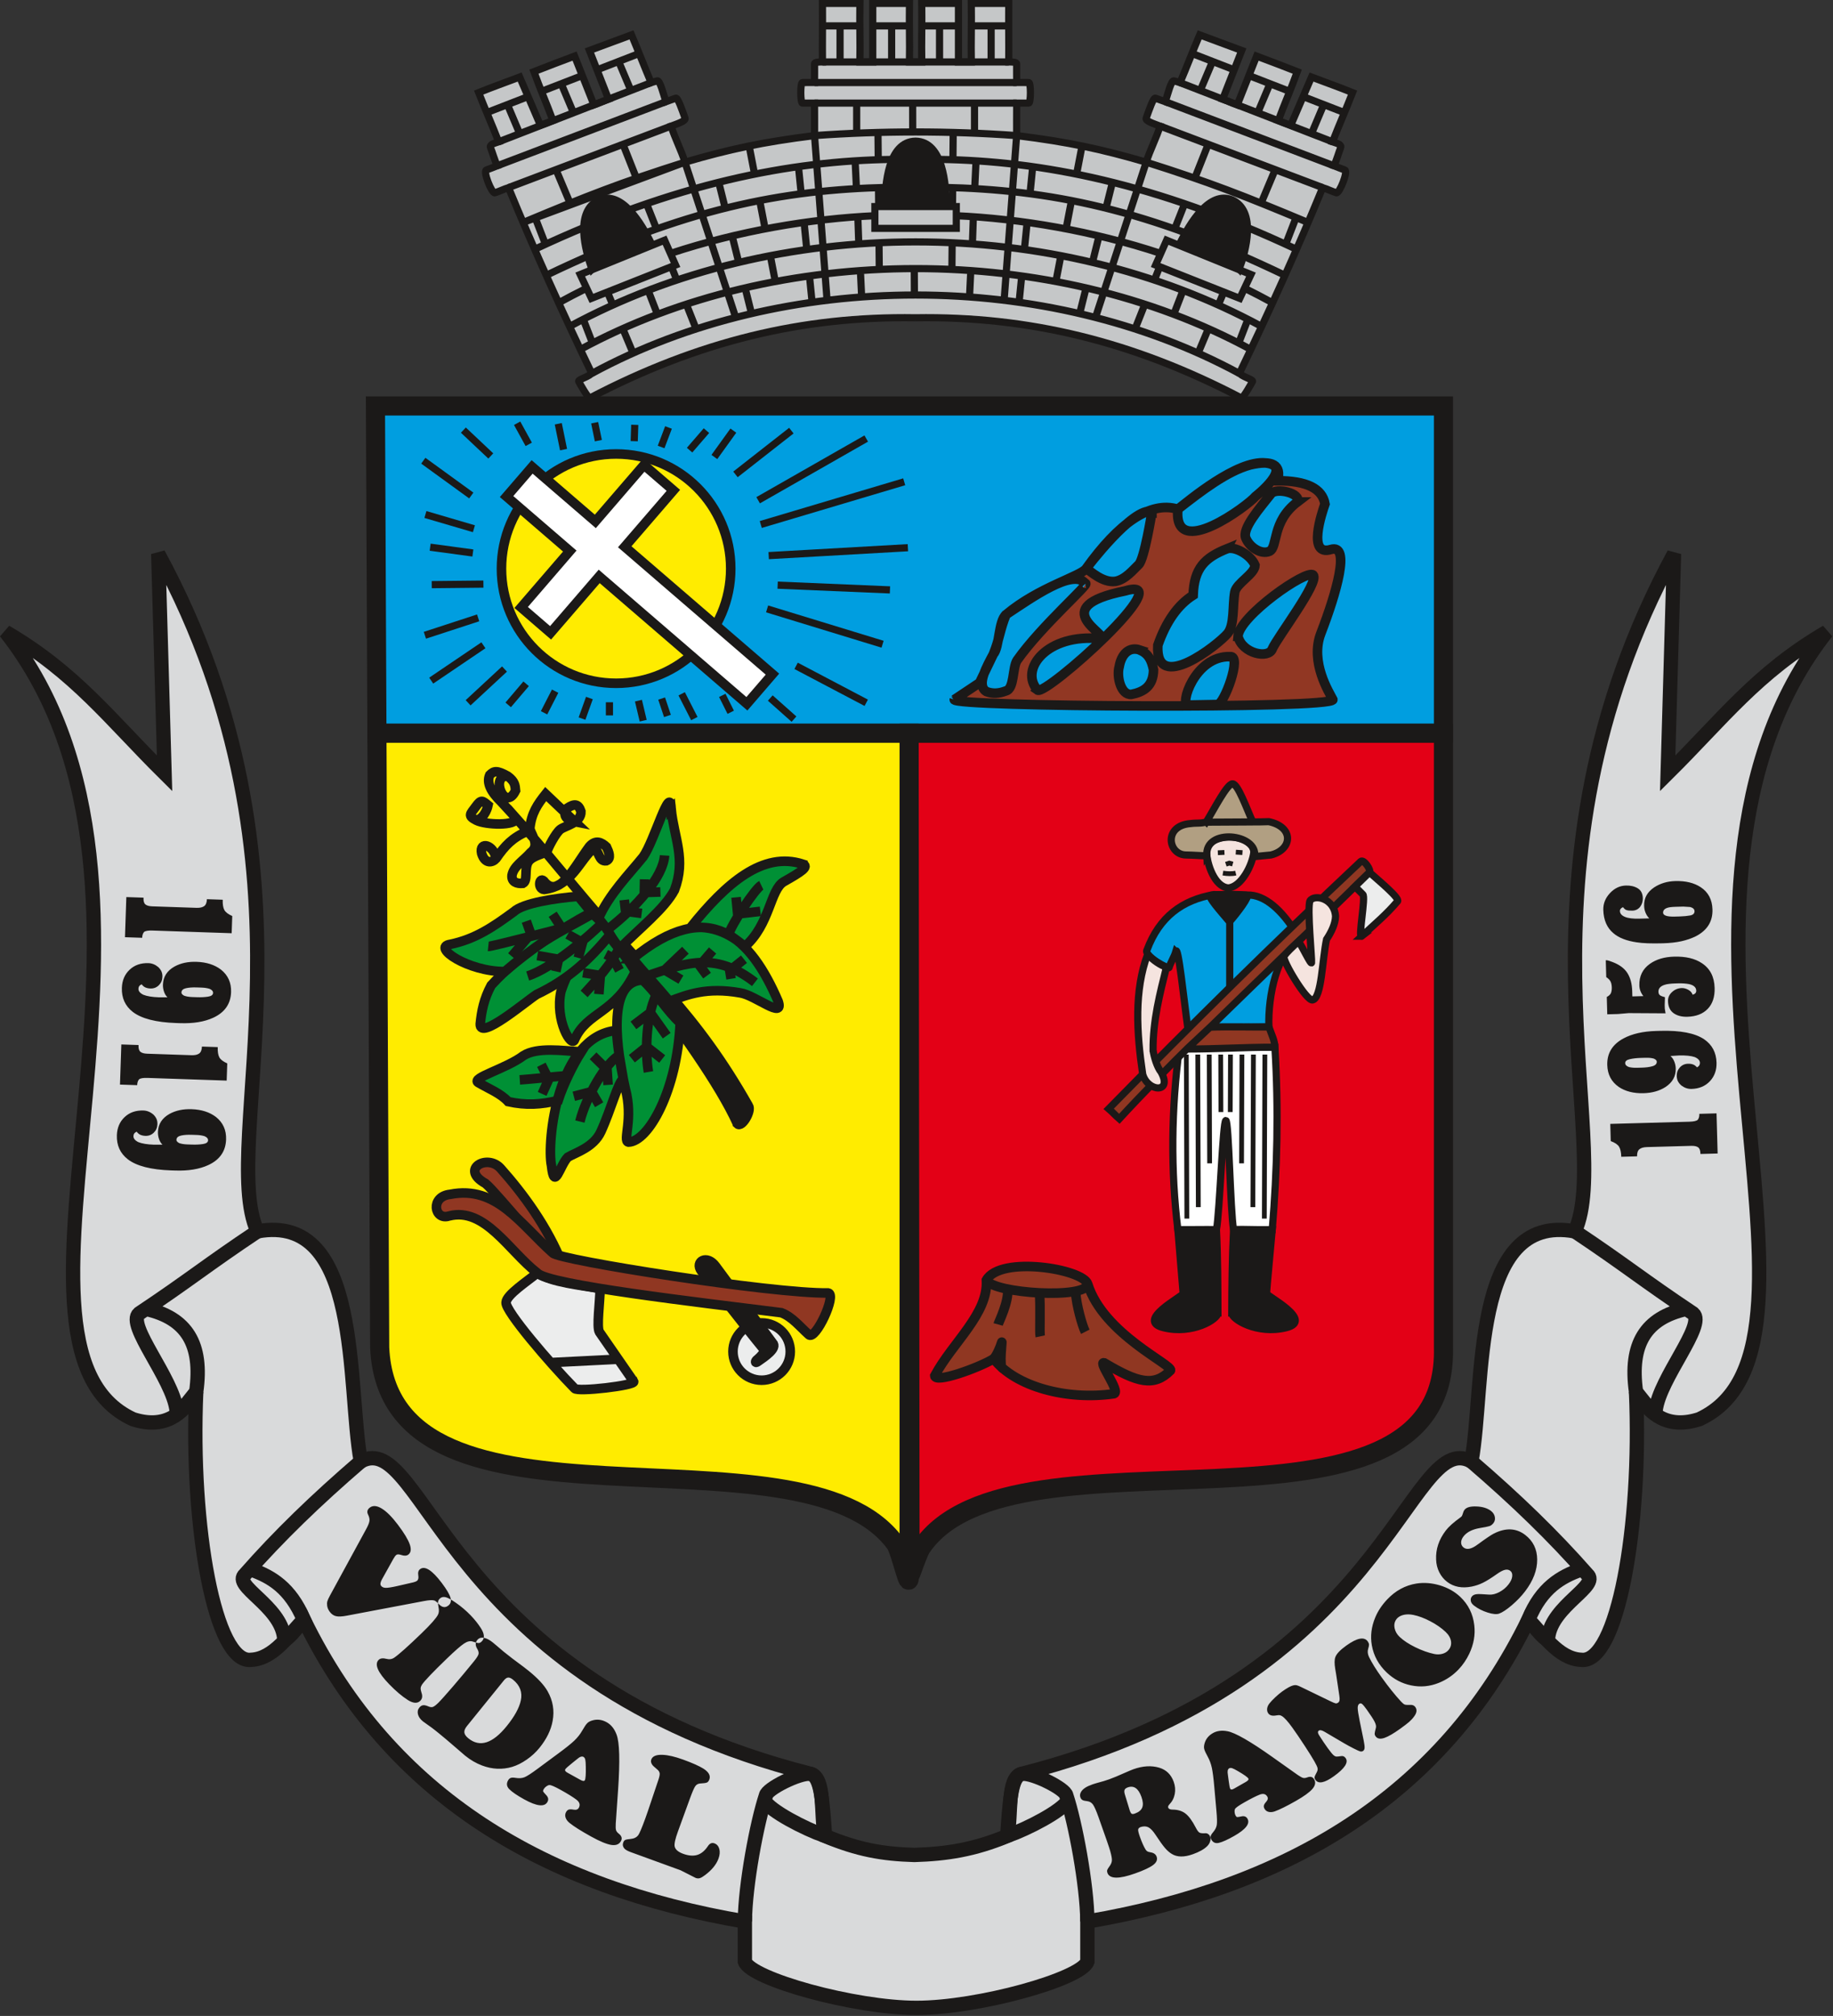 <?xml version="1.0" encoding="UTF-8" standalone="no"?>
<svg
   version="1.1"
   width="454.72"
   height="500"
   id="svg76"
   viewBox="0 0 454.72 500"
   xmlns="http://www.w3.org/2000/svg"
   xmlns:svg="http://www.w3.org/2000/svg">
  <rect x="0" y="0" width="454.72" height="500" fill="#333333" stroke="none"/>
  <defs
     id="defs80" />
  <g
     id="Layer1000"
     transform="matrix(0.836,0,0,0.836,-21.642,-102.519)">
    <path
       d="m 295.654,340.168 h 158.563 V 243.071 H 137.301 l 0.436,97.097 z"
       style="fill:#009ee0;fill-rule:evenodd;stroke:#1b1918;stroke-width:5.669;stroke-linecap:butt;stroke-linejoin:miter;stroke-dasharray:none"
       id="path2" />
    <path
       d="m 454.216,340.168 h -158.563 l 0.283,248.629 c -1.056,5.382 1.958,-4.934 3.375,-7.036 27.049,-40.111 156.48,5.109 154.905,-59.354 z"
       style="fill:#e30016;fill-rule:evenodd;stroke:#1b1918;stroke-width:5.669;stroke-linecap:butt;stroke-linejoin:miter;stroke-dasharray:none"
       id="path4" />
    <path
       d="M 295.654,588.797 V 340.168 H 137.737 l 0.817,182.239 c 2.76,62.038 125.067,19.945 152.989,58.133 1.766,2.415 4.563,16.731 4.111,8.256 z"
       style="fill:#ffec00;fill-rule:evenodd;stroke:#1b1918;stroke-width:5.669;stroke-linecap:butt;stroke-linejoin:miter;stroke-dasharray:none"
       id="path6" />
    <g
       id="Layer1001">
      <path
         d="m 208.708,257.311 c 18.783,0 34.016,15.232 34.016,34.016 0,18.783 -15.232,34.016 -34.016,34.016 -18.783,0 -34.016,-15.233 -34.016,-34.016 0,-18.783 15.232,-34.016 34.016,-34.016 z"
         style="fill:#ffec00;fill-rule:evenodd;stroke:#1b1918;stroke-width:2.835;stroke-linecap:butt;stroke-linejoin:miter;stroke-dasharray:none"
         id="path8" />
      <path
         d="m 251.232,327.119 3.871,-4.49 -43.83,-37.786 14.428,-16.735 -8.727,-7.525 -14.428,16.735 -18.757,-16.171 -3.871,4.49 -3.712,4.306 18.757,16.171 -14.427,16.735 8.728,7.524 14.428,-16.736 43.83,37.786 z"
         style="fill:#ffffff;fill-rule:evenodd;stroke:#1b1918;stroke-width:2.835;stroke-linecap:butt;stroke-linejoin:miter;stroke-dasharray:none"
         id="path10" />
      <path
         d="m 309.06,330.191 c -0.73,2.191 112.608,2.817 112.347,0 -1.047,-2.071 -6.863,-11.101 -3.574,-19.64 4.655,-12.087 8.899,-26.692 2.975,-24.9 -7.057,2.135 -2.675,-10.831 -1.748,-13.511 -0.809,-4.604 -5.503,-6.899 -14.082,-6.885 1.252,-4.694 -1.46,-6.259 -8.137,-4.694 -6.869,1.893 -14.147,7.459 -21.437,13.144 -8.294,-2.522 -17.651,4.249 -27.197,17.584 -1.521,2.291 -14.127,5.552 -23.784,13.683 -2.328,1.96 -1.901,9.75 -3.785,11.763 -0.873,1.797 -2.229,4.614 -4.068,8.45 -2.504,1.669 -5.007,3.338 -7.511,5.007 z m 38.881,-34.471 c 1.827,-0.288 -12.98,12.49 -20.236,22.798 -1.435,2.172 -0.757,8.502 -3.367,9.105 -1.983,0.758 -3.802,0.899 -5.724,0.192 -3.166,-1.883 0.224,-7.679 2.025,-11.08 1.879,-4.605 1.906,-7.158 3.785,-11.763 7.619,-5.024 19.907,-13.823 23.517,-9.251 z m 19.776,-21.312 c -0.078,0.628 -2.271,14.128 -3.915,15.698 -1.644,1.57 -3.993,4.508 -6.969,5.006 -3.732,0.47 -7.346,-3.013 -8.625,-3.823 0,0 13.971,-18.526 19.509,-16.88 z m -3.602,41.049 c -3.132,-1.066 -5.481,1.197 -6.108,4.945 -0.825,2.86 0.434,8.495 3.602,8.241 3.636,-0.73 6.495,-2.378 6.577,-7.299 -0.613,-2.982 -1.533,-4.75 -4.072,-5.886 z m 26.78,1.985 c 3.707,-0.537 -1.825,14.348 -3.755,14.204 -2.869,0.052 -5.737,0.104 -8.606,0.157 -2.822,0.302 1.899,-14.715 12.361,-14.361 z m -0.939,-32.003 c 2.347,-0.835 7.096,1.815 8.348,4.893 -0.099,2.619 -5.479,5.278 -6.001,7.938 -0.73,4.12 -0.021,9.829 -2.191,12.361 -2.733,3.214 -21.449,18.113 -20.654,3.442 2.451,-7.041 5.946,-11.996 10.484,-14.865 0.28,-8.078 3.475,-11.116 10.014,-13.77 z m 20.898,-13.875 c -7.654,5.818 -5.718,13.374 -8.247,14.614 -2.503,1.095 -5.923,-1.209 -7.019,-3.869 -1.252,-2.817 4.03,-8.805 7.472,-13.186 1.512,-1.93 9.097,-0.167 7.793,2.441 z m -35.45,2.14 c -1.41,15.543 20.943,-1.219 23.055,-3.819 0,0 11.491,-8.964 3.009,-9.905 -8.483,-0.941 -22.93,11.297 -26.063,13.724 z m 17.838,37.71 c 1.241,5.149 9.158,6.788 10.211,3.675 1.513,-3.442 14.035,-19.821 12.105,-21.855 -1.93,-1.825 -21.951,12.182 -22.317,18.18 z m -59.46,15.96 c 2.399,1.721 42.853,-34.449 26.006,-29.442 -24.177,4.878 -4.246,13.206 -7.324,14.194 -15.856,-1.669 -24.21,9.093 -18.681,15.248 z"
         style="fill:#913723;fill-rule:evenodd;stroke:#1b1918;stroke-width:2.835;stroke-linecap:butt;stroke-linejoin:miter;stroke-dasharray:none"
         id="path12" />
      <path
         d="m 182.787,254.458 -3.442,-6.259 m 13.77,7.824 -1.565,-7.667 m 11.892,5.007 -1.095,-5.32 m 11.735,5.477 0.157,-4.851 m 7.824,6.572 2.191,-5.79 m 6.259,6.728 5.007,-5.79 m 2.347,7.824 5.633,-7.824 m 0.626,12.987 16.586,-12.987 m -9.858,20.654 32.077,-18.307 m -31.294,25.505 42.56,-12.674 m -40.213,21.906 41.309,-2.347 m -38.649,11.11 33.329,1.408 m -36.458,5.633 34.267,10.484 m -25.661,6.415 20.811,10.953 m -28.478,-1.408 7.041,6.259 m -21.28,-7.041 2.504,5.007 m -14.552,-5.476 3.755,7.354 m -9.701,-5.946 1.721,5.164 m -8.606,-4.538 1.408,5.946 m -10.014,-5.477 v 3.912 m -5.946,-5.164 -2.191,6.103 m -7.98,-8.137 -3.286,6.415 m -5.32,-8.606 -5.32,6.259 m -1.095,-10.64 -10.797,10.014 m 4.538,-17.055 -15.491,10.484 m 13.926,-18.62 -15.804,5.164 m 17.368,-15.178 -15.334,0.157 m 12.205,-9.388 -12.674,-1.721 m 12.987,-5.476 -14.396,-4.225 m 19.403,-17.368 -8.137,-7.667 m 2.347,19.403 -14.239,-10.327"
         style="fill:none;stroke:#1b1918;stroke-width:2.126;stroke-linecap:butt;stroke-linejoin:miter;stroke-dasharray:none"
         id="path14" />
    </g>
    <g
       id="Layer1002">
      <path
         d="M 192.801,497.773 C 188.42,486.663 181.096,476.742 174.494,469.333 c -3.912,-4.538 -12.309,0.125 -4.538,4.402 3.392,2.768 20.237,23.986 22.845,24.038 z"
         style="fill:#903722;fill-rule:evenodd;stroke:#1b1918;stroke-width:2.835;stroke-linecap:butt;stroke-linejoin:miter;stroke-dasharray:none"
         id="path17" />
      <path
         d="m 208.958,525.894 -19.649,0.984 z m 4.966,6.616 c 0.579,1.149 -16.773,3.162 -17.525,2.034 -7.329,-7.481 -20.608,-22.968 -20.341,-25.505 0.115,-2.286 6.231,-6.234 9.27,-8.742 4.181,2.786 13.092,3.649 18.644,4.603 -0.073,4.301 -1.086,11.348 -0.219,12.902 3.39,4.903 6.78,9.806 10.171,14.708 z m 37.966,-17.407 c 4.696,0 8.504,3.808 8.504,8.504 0,4.696 -3.808,8.504 -8.504,8.504 -4.696,0 -8.504,-3.808 -8.504,-8.504 0,-4.696 3.808,-8.504 8.504,-8.504 z"
         style="fill:#eceded;fill-rule:evenodd;stroke:#1b1918;stroke-width:2.835;stroke-linecap:butt;stroke-linejoin:miter;stroke-dasharray:none"
         id="path19" />
      <path
         d="m 233.979,499.668 c -2.01,-2.8 1.696,-4.971 4.306,-1.334 5.82,7.954 11.015,14.73 16.835,22.683 1.644,1.544 -2.476,4.247 -4.355,5.555 -0.861,0.654 -0.902,-0.118 -0.041,-0.719 0.94,-0.811 1.969,-1.905 1.969,-2.716 -6.551,-7.953 -12.163,-15.515 -18.714,-23.468 z"
         style="fill:#1b1918;fill-rule:evenodd;stroke:#1b1918;stroke-width:2.835;stroke-linecap:butt;stroke-linejoin:miter;stroke-dasharray:none"
         id="path21" />
      <path
         d="m 159.16,483.377 c -4.445,1.462 -5.705,-5.787 0.313,-6.415 13.795,-2.728 20.869,8.907 30.454,17.405 1.721,2.086 65.15,12.116 81.737,11.855 2.608,0.521 -3.86,14.343 -5.79,12.361 -2.712,-2.451 -4.955,-5.304 -8.137,-6.504 -24.514,-3.077 -69.174,-8.236 -72.408,-11.783 -8.384,-6.499 -15.614,-19.622 -26.169,-16.919 z"
         style="fill:#903722;fill-rule:evenodd;stroke:#1b1918;stroke-width:2.835;stroke-linecap:butt;stroke-linejoin:miter;stroke-dasharray:none"
         id="path23" />
      <path
         d="m 244.721,456.054 c 1.304,1.252 4.29,-3.941 3.247,-5.35 -7.406,-13.091 -14.894,-23.317 -24.185,-33.828 -7.719,-8.554 -15.439,-17.108 -23.158,-25.662 -4.955,-2.764 33.403,41.159 44.096,64.839 z"
         style="fill:#1b1918;fill-rule:evenodd;stroke:#1b1918;stroke-width:2.835;stroke-linecap:butt;stroke-linejoin:miter;stroke-dasharray:none"
         id="path25" />
      <path
         d="m 214.353,410.956 c -5.891,12.417 -14.27,11.84 -17.93,20.023 -0.809,2.895 -5.956,-5.645 -4.071,-14.229 2.425,-7.168 5.535,-11.746 13.242,-17.683 2.137,2.797 7.39,8.873 8.758,11.889 z m -15.994,23.767 c -5.613,-0.409 -13.048,-1.484 -17.137,1.088 -5.167,3.909 -15.618,6.581 -13.427,7.989 3.257,1.905 6.647,3.202 8.889,5.653 5.258,1.169 9.774,0.897 14.838,-0.35 1.479,-4.581 4.397,-10.551 6.837,-14.38 z m 10.532,-6.4 c -17.641,1.627 -20.825,33.292 -19.355,40.126 0.837,7.803 2.431,0.006 4.83,-2.498 2.262,-1.365 7.66,-2.878 9.829,-7.586 3.041,-6.6 5.158,-14.979 6.655,-15.62 -0.729,-4.296 -1.9,-10.125 -1.958,-14.423 z m 7.678,-14.915 c -9.208,0.259 -8.878,15.151 -5.148,32.104 2.495,9.137 -0.861,15.608 0.939,15.96 5.96,-0.125 14.473,-15.389 15.364,-35.392 -3.599,-3.077 -7.556,-9.595 -11.155,-12.672 z m 47.584,-34.397 c -11.873,-3.865 -22.772,5.576 -33.392,18.839 6.262,-0.66 11.534,1.513 16.127,5.623 7.536,-6.584 7.49,-16.953 11.63,-19.285 5.272,-2.97 7.42,-4.423 5.635,-5.177 z m -50.543,28.035 c 22.967,-18.892 35.178,-5.991 43.189,12.648 1.878,5.581 -6.728,-1.825 -11.266,-2.504 -10.053,-1.773 -15.608,0.522 -20.967,2.504 -3.442,-4.173 -7.513,-8.476 -10.955,-12.648 z m 11.425,-44.464 c 0.887,8.762 4.492,14.894 0.998,24.126 -2.931,5.538 -10.521,11.487 -16.113,17.182 -1.843,-1.464 -4.621,-7.25 -6.464,-8.713 3.209,-7.309 9.073,-13.136 13.285,-18.356 3.303,-4.594 8.083,-21.966 8.293,-14.239 z"
         style="fill:#009035;fill-rule:evenodd;stroke:#1b1918;stroke-width:2.835;stroke-linecap:butt;stroke-linejoin:miter;stroke-dasharray:none"
         id="path27" />
      <path
         d="m 201.666,393.757 c -8.488,4.9 -19.451,9.617 -30.027,21.201 -2.168,4.069 -2.866,7.64 -3.247,11.464 -0.248,5.02 13.444,-6.637 16.742,-8.762 9.603,-4.577 15.538,-10.237 21.804,-17.735 -1.27,-2.426 -3.482,-4.749 -5.272,-6.167 z"
         style="fill:#009035;fill-rule:evenodd;stroke:#1b1918;stroke-width:2.835;stroke-linecap:butt;stroke-linejoin:miter;stroke-dasharray:none"
         id="path29" />
      <path
         d="m 197.495,388.555 c -6.903,0.551 -16.416,2.006 -19.158,4.576 -6.173,4.531 -11.415,8.113 -18.865,9.663 -5.555,0.789 5.282,8.127 16.203,8.073 7.491,-6.413 15.912,-12.337 25.69,-17.544 -1.29,-1.589 -2.58,-3.179 -3.87,-4.768 z"
         style="fill:#009035;fill-rule:evenodd;stroke:#1b1918;stroke-width:2.835;stroke-linecap:butt;stroke-linejoin:miter;stroke-dasharray:none"
         id="path31" />
      <path
         d="m 202.607,393.098 c -9.249,-10.809 -18.246,-22.171 -27.957,-32.551 -3.2,-3.072 -4.418,-5.746 -3.442,-7.98 1.252,-1.253 2.073,-1.473 5.321,0.32 2.156,1.571 2.216,2.778 2.345,4.305 -3.183,6.604 -7.666,-4.625 -2.345,-4.305 m -3.451,24.461 c -0.535,-4.017 -5.067,-5.367 -4.271,-1.534 1.018,3.292 3.253,2.725 4.271,1.534 2.643,-3.838 4.838,-6.187 9.36,-8.141 -1.129,-1.281 -2.615,-2.977 -3.385,-3.842 0.118,2.355 -9.068,2.019 -11.785,0.639 -2.718,-1.38 -1.826,-1.822 -0.201,-4.065 1.625,-2.243 1.936,-1.806 3.646,-0.409 0,0 -0.744,3.736 -3.445,4.474 m 20.546,-7.8 c -2.4,3.023 -4.27,5.653 -4.713,10.323 0.791,2.359 2.992,4.931 0.236,7.042 -2.279,2.552 -5.02,4.038 -5.514,6.724 -0.21,1.985 1.397,2.575 3.247,2.404 1.54,-0.83 0.313,-4.41 1.591,-6.394 1.279,-1.985 5.48,-2.471 5.636,-3.254 0.156,-0.782 2.471,-5.297 3.879,-6.366 1.408,-1.069 6.261,-1.939 6.102,-5.333 -0.779,-2.308 -1.958,-2.343 -4.01,-0.999 -1.513,1.878 -0.606,3.52 2.187,4.064 z m -0.586,25.764 c -1.331,-1.198 -1.834,2.361 0.098,2.553 8.374,-1.071 10.45,-8.689 14.787,-12.289 1.669,0.991 1.385,4.046 3.68,3.781 1.591,-0.67 0.75,-2.655 0.07,-4.11 -1.485,-1.391 -3.204,-2.257 -5.081,-0.115 -4.329,5.824 -9.225,15.966 -13.554,10.18 z m 7.31,57.754 c -3.025,0.209 -11.385,1.078 -14.411,1.286 m 29.778,-7.45 c -4.277,2.19 -10.166,12.614 -11.94,19.812 m 22.606,-37.47 c -3.025,6.311 -3.273,16.861 -2.264,22.762 m -8.67,-36.772 c -1.93,4.173 -7.551,10.537 -10.42,13.614 m 5.458,-21.105 c -3.641,3.62 -14.796,13.42 -22.201,15.785 m 11.161,-14.429 c -1.123,0.34 -22.05,5.75 -22.858,5.667 m 71.279,-3.38 c 0.679,-2.941 8.02,-13.949 9.735,-14.771 m -33.955,26.913 c 12.612,-4.38 20.767,-6.882 32.077,1.878 m -43.678,-15.712 c 8.561,-6.617 16.439,-15.521 16.863,-21.93 m 6.184,28.123 -6.144,5.86 4.813,2.852 m -31.79,34.613 5.245,-1.375 2.271,3.887 m -1.801,-14.52 4.15,4.081 0.313,4.552 m -19.81,-5.965 2.192,4.317 -1.957,4.317 m 3.132,-53.293 2.427,3.689 m 2.036,2.276 4.385,2.433 -1.267,4.54 m 19.687,-23.312 -0.078,3.924 4.776,-0.157 m -10.727,2.355 0.392,3.375 4.776,0.628 m 6.089,43.181 -4.617,-3.611 -4.387,3.533 m 10.335,-6.828 -4.869,-6.849 -4.997,3.788 m -8.222,-21.113 2.114,1.099 1.958,3.689 m -10.805,0.706 5.127,0.816 -0.429,5.542 m -18.244,-11.459 6.271,1.108 -0.79,3.601 m -8.77,-14.912 1.331,3.767 -5.638,6.671 m 66.555,-17.503 0.47,4.945 6.734,-0.785 m -4.855,14.206 -4.228,3.375 0.392,2.433 m -5.481,-8.398 -3.837,4.474 2.192,2.983"
         style="fill:none;stroke:#1b1918;stroke-width:2.835;stroke-linecap:butt;stroke-linejoin:miter;stroke-dasharray:none"
         id="path33" />
    </g>
    <g
       id="Layer1003">
      <path
         d="m 318.587,502.407 c 0.651,9.962 -10.101,18.576 -15.316,28.382 0.104,2.295 12.821,-2.26 17.478,-5.037 6.418,8.315 21.897,12.405 35.723,10.357 1.985,-0.669 -4.929,-9.591 -2.947,-9.174 9.962,5.92 14.734,7.217 19.689,2.289 0.918,-1.635 -19.907,-10.723 -24.566,-25.662 -1.355,-4.465 -25.939,-8.476 -30.061,-1.156 z"
         style="fill:#903722;fill-rule:evenodd;stroke:#1b1918;stroke-width:2.835;stroke-linecap:butt;stroke-linejoin:miter;stroke-dasharray:none"
         id="path36" />
      <path
         d="m 318.587,502.407 c 2.06,3.984 29.826,5.726 30.061,1.156 m -0.715,14.173 c -0.877,-1.715 -2.663,-7.957 -2.859,-11.724 m -10.506,13.085 c -0.271,-1.257 0.141,-8.478 -0.237,-12.902 m -12.262,9.368 c 0.235,-0.863 3.21,-6.72 2.819,-10.487 m -4.14,20.676 c 0.961,-1.065 1.966,-3.475 2.409,-4.944 0.202,-0.668 -0.872,7.25 0.264,7.743"
         style="fill:none;stroke:#1b1918;stroke-width:2.835;stroke-linecap:butt;stroke-linejoin:miter;stroke-dasharray:none"
         id="path38" />
      <path
         d="m 375.874,433.306 c 9.441,-0.104 18.881,0.104 28.322,0 1.148,18.476 0.684,36.496 -0.782,54.139 -4.016,0.156 -7.465,-0.157 -11.482,0 -0.965,-5.616 -1.401,-32.425 -2.288,-32.39 -0.912,0.017 -1.796,26.957 -2.787,32.39 -3.912,-0.052 -7.54,0.052 -11.452,0 -2.139,-17.525 -1.982,-35.78 0.469,-54.139 z"
         style="fill:#ffffff;fill-rule:evenodd;stroke:#1b1918;stroke-width:2.126;stroke-linecap:butt;stroke-linejoin:miter;stroke-dasharray:none"
         id="path40" />
      <path
         d="m 401.223,435.497 -0.157,48.663 m -10.048,-48.663 -0.063,17.057 m 3.465,-17.057 -0.112,32.275 m 3.514,-32.275 -0.157,45.261 m -19.75,-45.261 0.156,48.663 m 10.048,-48.663 0.063,17.057 m -3.465,-17.057 0.112,32.275 m -3.514,-32.275 0.157,45.261"
         style="fill:none;stroke:#1b1918;stroke-width:1.417;stroke-linecap:butt;stroke-linejoin:miter;stroke-dasharray:none"
         id="path42" />
      <path
         d="m 387.296,512.168 c 0.031,1.853 -7.504,6.501 -16.117,4.381 -8.613,-2.119 5.854,-9.391 5.79,-10.171 -0.522,-6.311 -1.043,-12.622 -1.565,-18.933 1.991,0.015 7.635,0 11.452,0 0.417,8.482 0.412,17.187 0.44,24.723 z m 4.104,0 c -0.031,1.853 7.504,6.501 16.117,4.381 8.613,-2.119 -5.79,-9.388 -5.79,-10.171 0,-0.782 1.571,-17.602 1.685,-18.933 -3.817,0 -7.664,0 -11.482,0 -0.417,8.482 -0.503,17.187 -0.531,24.723 z"
         style="fill:#1b1918;fill-rule:evenodd;stroke:#1b1918;stroke-width:2.126;stroke-linecap:butt;stroke-linejoin:miter;stroke-dasharray:none"
         id="path44" />
      <path
         d="m 374.779,404.985 c -0.469,1.565 -1.506,3.129 -1.975,4.694 -0.076,0.606 -7.658,-3.533 -6.563,-5.202 3.663,-9.819 10.445,-14.843 19.872,-16.45 4.851,0.058 6.491,0.104 10.876,0.157 5.148,0.443 10.267,5.536 14.466,12.919 -6.55,4.101 -9.342,16.658 -9.039,26.2 -7.926,0.106 -16.136,0.212 -24.062,0.318 -1.057,-7.524 -2.876,-25.293 -3.574,-22.635 z"
         style="fill:#009ee0;fill-rule:evenodd;stroke:#1b1918;stroke-width:2.126;stroke-linecap:butt;stroke-linejoin:miter;stroke-dasharray:none"
         id="path46" />
      <path
         d="m 429.717,378.166 c 0.887,-0.684 3.199,2.733 2.52,3.305 -15.804,15.439 -31.454,30.451 -47.258,45.89 5.529,-0.209 11.907,0.002 17.436,-0.059 0.782,2.191 1.781,4.128 1.78,6.005 -9.441,0 -16.69,0.543 -26.13,0.543 -3.273,3.161 -13.879,14.01 -20.029,20.708 -1.147,-0.991 -2.011,-1.982 -3.159,-2.973 25.18,-25.671 48.62,-48.783 74.84,-73.418 z m -51.652,55.683 6.914,-6.489"
         style="fill:#903722;fill-rule:evenodd;stroke:#1b1918;stroke-width:2.126;stroke-linecap:butt;stroke-linejoin:miter;stroke-dasharray:none"
         id="path48" />
      <path
         d="m 429.965,400.381 c 3.849,-3.586 7.271,-6.389 10.638,-10.367 0.689,-0.924 -5.345,-5.923 -8.336,-8.573 -1.439,1.403 -2.877,2.806 -4.315,4.209 0.776,0.777 1.551,1.553 2.327,2.33 0.992,0.602 -1.54,13.369 -0.313,12.401 z"
         style="fill:#eceded;fill-rule:evenodd;stroke:#1b1918;stroke-width:2.126;stroke-linecap:butt;stroke-linejoin:miter;stroke-dasharray:none"
         id="path50" />
      <path
         d="m 385.178,388.199 c -1.202,0.26 3.001,4.893 5.557,7.918 2.292,-2.628 6.232,-7.778 5.12,-7.934 -4.848,-0.398 -8.023,-0.135 -10.677,0.015 z m 5.619,27.436 v -20.112"
         style="fill:#1b1918;fill-rule:evenodd;stroke:#1b1918;stroke-width:2.126;stroke-linecap:butt;stroke-linejoin:miter;stroke-dasharray:none"
         id="path52" />
      <path
         d="m 415.401,419.296 c -1.801,0.471 -9.093,-11.86 -8.498,-12.932 0.595,-1.072 2.734,-3.002 4.287,-4.449 1.102,1.397 3.741,7.178 3.898,6.315 0.157,-0.864 -1.383,-16.43 -0.47,-18.366 1.318,-2.016 7.217,-0.755 7.577,4.613 -0.052,2.198 -1.212,4.649 -2.673,6.846 -1.279,5.991 -1.432,17.398 -4.12,17.973 z m -47.351,14.948 c -0.082,-8.864 2.05,-16.904 3.966,-24.673 -1.635,-0.494 -4.07,-2.078 -5.582,-3.862 -4.011,10.798 -3.302,23.151 -1.461,35.625 1.5,5.317 8.961,5.736 5.462,-0.624 -1.188,-1.469 -2.094,-4.427 -2.385,-6.466 z m 15.851,-58.677 c 0.209,3.338 2.324,10.118 6.445,10.484 3.912,-0.261 7.208,-6.859 7.599,-10.64 -0.365,-6.05 -14.461,-5.842 -14.044,0.157 z"
         style="fill:#f5e4df;fill-rule:evenodd;stroke:#1b1918;stroke-width:2.126;stroke-linecap:butt;stroke-linejoin:miter;stroke-dasharray:none"
         id="path54" />
      <path
         d="m 383.592,366.553 14.032,-0.079 z m 0.251,-0.079 c 2.373,-3.864 6.107,-11.224 7.752,-11.302 1.618,-0.131 4.329,7.656 6.029,11.302 1.592,0.026 3.043,-0.042 4.776,-0.079 7.559,1.602 7.021,8.313 0.626,9.889 -1.618,0.157 -3.237,0.314 -4.855,0.471 1.11,-6.831 -14.878,-8.588 -14.17,-0.225 -2.062,-0.03 -4.125,-0.217 -6.188,-0.246 -5.318,-0.033 -6.81,-8.74 1.409,-9.323 1.694,-0.246 3.08,0.035 4.62,-0.488 z"
         style="fill:#b19f82;fill-rule:evenodd;stroke:#1b1918;stroke-width:2.126;stroke-linecap:butt;stroke-linejoin:miter;stroke-dasharray:none"
         id="path56" />
      <path
         d="m 392.606,375.441 1.967,0.138 m -4.925,3.454 1.013,-0.341 1.025,0.287 m -2.909,2.675 c 1.253,0.211 2.722,0.273 3.807,0 m -5.313,-6.035 1.957,-0.098"
         style="fill:none;stroke:#1b1918;stroke-width:1.417;stroke-linecap:butt;stroke-linejoin:miter;stroke-dasharray:none"
         id="path58" />
    </g>
  </g>
  <g
     id="Layer1004"
     transform="matrix(0.836,0,0,0.836,-21.642,-102.519)">
    <path
       d="m 297.524,216.905 c -33.518,-0.541 -64.528,7.008 -96.586,23.784 -0.44,0.346 -3.247,-4.724 -3.247,-4.724 -0.654,-0.703 1.954,-1.067 3.814,-2.533 -8.867,-18.411 -17.186,-36.805 -24.723,-55.137 -1.356,0.417 -2.712,1.118 -4.068,1.535 -0.913,0.241 -3.548,-6.38 -2.503,-6.767 1.192,-0.432 2.017,-0.766 3.247,-1.252 -0.835,-1.684 -1.523,-4.246 -1.996,-5.32 -0.382,-0.924 0.774,-1.247 2.406,-1.789 -2.086,-5.32 -3.862,-9.281 -5.948,-14.601 4.016,-1.617 8.21,-3.111 12.179,-4.615 2.243,5.216 3.919,9.113 6.161,14.328 1.252,-0.417 2.522,-0.956 3.712,-1.407 -1.934,-5.152 -3.741,-9.267 -5.656,-14.52 4.115,-1.634 7.921,-3.041 12.077,-4.615 2.191,5.529 3.55,8.959 5.741,14.488 1.46,-0.522 2.871,-1.182 4.331,-1.704 -2.086,-5.32 -3.582,-9.133 -5.668,-14.453 4.2,-1.592 8.3,-3.038 12.49,-4.626 1.93,4.538 3.888,9.637 5.818,14.175 0.678,-0.209 1.394,-0.439 1.792,-0.533 0.808,-0.295 1.848,3.897 2.579,6.191 1.095,-0.392 1.966,-0.704 2.953,-1.057 0.616,-0.221 1.878,3.574 2.712,5.869 0.471,0.888 -2.344,1.742 -4.107,2.415 0.991,3.286 3.116,7.422 4.107,10.708 13.192,-3.833 22.874,-5.959 38.454,-7.892 -0.022,-3.418 0.04,-6.256 0,-9.633 -1.356,0 -2.243,0 -3.599,0 -0.626,-0.006 -0.666,-6.096 0,-6.102 0.971,9e-4 2.512,0.007 3.599,0 0.037,-1.931 -0.02,-3.566 0,-5.535 -0.027,-0.589 1.513,-0.567 2.347,-0.567 -0.052,-5.894 0.052,-11.475 0,-17.369 3.808,0 7.302,0 11.11,0 -0.104,5.581 0.104,11.788 0,17.369 1.424,0.007 2.352,-0.013 3.814,0 0,-5.894 0,-11.475 0,-17.369 3.547,0 7.347,0 10.894,0 -0.104,5.79 0.104,11.579 0,17.369 0.626,0 1.252,0 1.878,0 0.626,0 1.138,0 1.764,0 -0.104,-5.79 0.104,-11.579 0,-17.369 3.547,0 7.347,0 10.894,0 0,5.894 0,11.475 0,17.369 1.462,-0.013 2.39,0.007 3.814,0 -0.104,-5.581 0.104,-11.788 0,-17.369 3.808,0 7.302,0 11.11,0 -0.052,5.894 0.052,11.475 0,17.369 0.835,0 2.374,-0.022 2.347,0.567 0.019,1.97 -0.037,3.605 0,5.535 1.087,0.007 2.628,9e-4 3.599,0 0.666,0.006 0.626,6.096 0,6.102 -1.356,0 -2.243,0 -3.599,0 -0.04,3.377 0.022,6.216 0,9.633 15.579,1.933 25.262,4.059 38.454,7.892 0.991,-3.286 3.116,-7.422 4.107,-10.708 -1.763,-0.673 -4.579,-1.526 -4.107,-2.415 0.835,-2.295 2.096,-6.09 2.712,-5.869 0.987,0.353 1.858,0.665 2.953,1.057 0.73,-2.295 1.77,-6.487 2.579,-6.191 0.397,0.094 1.114,0.324 1.792,0.533 1.93,-4.538 3.888,-9.637 5.818,-14.175 4.19,1.588 8.29,3.034 12.49,4.626 -2.086,5.32 -3.582,9.133 -5.668,14.453 1.46,0.521 2.871,1.182 4.331,1.704 2.191,-5.529 3.55,-8.959 5.741,-14.488 4.156,1.575 7.961,2.982 12.077,4.615 -1.915,5.253 -3.722,9.368 -5.656,14.52 1.19,0.451 2.461,0.99 3.712,1.407 2.243,-5.216 3.919,-9.113 6.161,-14.328 3.97,1.504 8.163,2.998 12.179,4.615 -2.086,5.32 -3.862,9.281 -5.948,14.601 1.633,0.542 2.788,0.865 2.406,1.789 -0.472,1.074 -1.161,3.636 -1.996,5.32 1.23,0.486 2.055,0.82 3.247,1.252 1.045,0.386 -1.591,7.008 -2.504,6.767 -1.356,-0.417 -2.712,-1.118 -4.068,-1.535 -7.536,18.332 -15.855,36.726 -24.723,55.137 1.86,1.466 4.468,1.83 3.814,2.533 0,0 -2.808,5.069 -3.247,4.724 -32.058,-16.776 -63.182,-24.325 -96.7,-23.784 z"
       style="fill:#c5c7c8;fill-rule:evenodd;stroke:#1b1918;stroke-width:2.126;stroke-linecap:butt;stroke-linejoin:miter;stroke-dasharray:none"
       id="path62" />
    <path
       d="m 393.598,202.509 c -6.102,-2.451 -11.638,-4.903 -17.74,-7.354 3.163,-6.496 8.932,-15.965 15.609,-13.252 7.406,3.338 4.114,15.235 2.132,20.607 z m -86.894,-18.912 c -0.069,-6.096 -0.927,-18.959 -9.139,-19.09 -8.212,0.131 -9.038,12.994 -9.107,19.09 5.704,0 12.542,0 18.245,0 z m -105.14,18.912 c 6.102,-2.451 11.638,-4.903 17.74,-7.354 -3.163,-6.496 -8.933,-15.965 -15.609,-13.252 -7.406,3.338 -4.114,15.235 -2.132,20.607 z"
       style="fill:#1b1918;fill-rule:evenodd;stroke:#1b1918;stroke-width:2.126;stroke-linecap:butt;stroke-linejoin:miter;stroke-dasharray:none"
       id="path64" />
    <path
       d="m 296.704,153.22 0.017,8.559 m 0.508,48.376 -0.043,-7.834 m -17.53,-31.611 0.403,8.398 m 0.39,8.129 0.274,7.84 m 0.527,8.883 0.375,7.814 m 4.795,-49.906 0.079,8.407 m 0.077,8.137 0.051,5.476 m 0.106,11.265 0.074,7.823 m -77.53,-62.552 3.64,8.617 m -20.614,-1.855 3.64,8.617 m -19.48,-2.139 3.64,8.617 m -9.539,-6.329 11.798,-4.577 m 4.341,-1.684 12.284,-4.766 m 4.178,-1.621 12.637,-4.903 m -41.936,26.298 45.238,-17.55 m -45.649,24.659 50.019,-19.001 m -46.695,25.484 48.252,-18.257 z m 21.28,25.779 3.324,7.08 24.968,-9.887 -3.256,-7.363 z m -13.512,-7.476 c 41.866,-19.665 75.754,-26.251 105.973,-26.669 M 187.965,204.318 C 229.093,184.54 257.72,178.93 289.661,178.206 m -98.007,34.264 c 2.484,-1.375 5.604,-2.985 8.137,-4.243 m 25.074,-10.419 c 20.172,-6.668 41.501,-10.318 60.919,-11.193 m -90.885,32.877 c 61.718,-33.465 143.649,-33.464 205.366,0 m -202.162,6.818 c 58.998,-31.99 139.96,-31.989 198.957,0 m -195.554,7.121 c 57.244,-31.039 134.909,-31.038 192.152,0 M 280.098,153.196 v 9.303 m 10.374,-32.187 v 10.703 m -15.307,-10.703 v 10.703 m -5.215,-10.703 h 11.245 m 3.837,0 h 10.711 m -25.801,10.703 h 55.277 m -57.624,6.102 h 59.971 m -59.971,6.102 h 59.971 m -59.972,9.633 c 20.021,-1.432 39.951,-1.432 59.972,0 m -146.071,25.636 c 18.548,-7.754 28.803,-11.79 47.645,-17.744 z m 104.005,-4.577 v 6.471 h 24.159 v -6.471 z m -22.703,-12.087 0.841,8.354 m 0.829,8.244 0.784,7.786 m 0.814,8.091 0.811,8.061 m -27.844,-36.188 2.034,8.146 m 2.007,8.039 1.895,7.592 m 1.97,7.89 1.963,7.861 m -0.712,-49.763 1.591,8.244 m 1.57,8.136 1.483,7.683 m 1.541,7.985 1.536,7.955 m -68.477,-11.655 -2.723,-7.026 m 16.903,36.941 -2.723,-7.026 m 22.204,-0.961 -2.723,-7.026 m -7.71,-43.986 4.077,10.293 m 2.983,7.53 3.199,8.076 m 4.335,10.944 1.702,4.297 m 2.504,6.322 2.921,7.372 m -41.51,-47.078 4.287,10.204 m 11.062,26.332 1.79,4.262 m 2.634,6.27 3.071,7.311 m 53.875,-64.487 3.732,49.017 m -42.185,-41.125 14.993,45.877 m 71.371,-45.91 -0.403,8.398 m -0.389,8.129 -0.274,7.84 m -0.527,8.883 -0.375,7.814 m -4.795,-49.906 -0.079,8.407 m -0.076,8.137 -0.052,5.476 m -0.106,11.265 -0.074,7.823 m 77.53,-62.552 -3.64,8.617 m 20.614,-1.855 -3.64,8.617 m 19.48,-2.139 -3.64,8.617 m 9.539,-6.329 -11.798,-4.577 m -4.341,-1.684 -12.284,-4.766 m -4.178,-1.621 -12.637,-4.903 m 41.936,26.298 -45.238,-17.55 m 45.649,24.659 -50.019,-19.001 m 46.695,25.484 -48.252,-18.257 z m -21.28,25.779 -3.325,7.08 -24.968,-9.887 3.256,-7.363 z m 13.512,-7.476 c -41.866,-19.665 -75.754,-26.251 -105.973,-26.669 m 102.558,34.389 C 366.069,184.54 337.442,178.93 305.501,178.206 m 98.007,34.264 c -2.484,-1.375 -5.604,-2.985 -8.136,-4.243 m -25.074,-10.419 c -20.172,-6.668 -41.501,-10.318 -60.919,-11.193 m 5.685,-33.42 v 9.303 M 304.689,130.312 v 10.703 m 15.307,-10.703 v 10.703 m 5.215,-10.703 h -11.244 m -3.837,0 h -10.712 m 114.247,58.178 c -18.548,-7.754 -28.802,-11.79 -47.645,-17.744 m -33.657,1.08 -0.841,8.354 m -0.829,8.244 -0.784,7.786 m -0.814,8.091 -0.811,8.061 m 27.843,-36.188 -2.034,8.146 m -2.007,8.039 -1.896,7.592 m -1.97,7.89 -1.963,7.861 m 0.712,-49.763 -1.591,8.244 m -1.57,8.136 -1.483,7.683 m -1.541,7.985 -1.536,7.955 m 68.477,-11.655 2.723,-7.026 m -16.903,36.941 2.723,-7.026 m -22.204,-0.961 2.723,-7.026 m 7.71,-43.986 -4.077,10.293 m -2.983,7.53 -3.2,8.076 m -4.335,10.944 -1.702,4.297 m -2.504,6.322 -2.921,7.372 m 41.51,-47.078 -4.287,10.204 m -11.062,26.332 -1.79,4.262 m -2.634,6.27 -3.071,7.311 m -53.875,-64.487 -3.732,49.017 m 42.185,-41.125 -14.993,45.877"
       style="fill:none;stroke:#1b1918;stroke-width:2.126;stroke-linecap:butt;stroke-linejoin:miter;stroke-dasharray:none"
       id="path66" />
  </g>
  <g
     id="Layer1005"
     transform="matrix(0.836,0,0,0.836,-21.642,-102.519)">
    <path
       d="m 297.835,718.318 c -18.471,0 -49.032,-8.549 -50.917,-13.717 0,-3.966 0,-7.932 0,-11.897 -59.106,-10.107 -105.145,-36.873 -130.87,-89.543 -4.129,4.014 -8.777,11.592 -15.654,11.897 -10.747,1.344 -18.051,-39.559 -16.28,-79.524 -4.071,7.096 -9.706,11.062 -18.785,8.14 -47.798,-22.125 23.029,-156.334 -37.78,-233.563 20.733,12.106 30.972,25.901 47.172,41.954 -0.626,-21.707 -1.252,-43.415 -1.879,-65.122 50.877,93.769 17.586,174.859 29.43,201.002 31.089,-5.725 26.569,45.747 30.683,68.253 18.856,-10.267 24.387,64.818 133.375,92.674 4.669,1.132 2.922,12.39 4.383,18.442 9.851,4.096 16.994,5.346 26.497,5.636 9.503,-0.29 17.701,-1.54 27.552,-5.636 1.461,-6.053 -0.286,-17.311 4.383,-18.442 108.989,-27.856 114.519,-102.94 133.375,-92.674 4.114,-22.506 -0.407,-73.978 30.683,-68.253 11.845,-26.143 -21.447,-107.232 29.43,-201.002 -0.626,21.707 -1.252,43.415 -1.879,65.122 16.2,-16.053 26.439,-29.847 47.172,-41.954 -60.809,77.228 10.019,211.438 -37.779,233.563 -9.079,2.921 -14.714,-1.044 -18.785,-8.14 1.771,39.965 -5.534,80.868 -16.28,79.524 -6.878,-0.305 -11.525,-7.883 -15.654,-11.897 -25.725,52.669 -71.764,79.436 -130.87,89.543 0,3.966 0,7.931 0,11.897 -1.885,5.169 -32.249,13.717 -50.72,13.717 z"
       style="fill:#d9dadb;fill-rule:evenodd;stroke:#1b1918;stroke-width:4.252;stroke-linecap:butt;stroke-linejoin:miter;stroke-dasharray:none"
       id="path69" />
    <path
       d="m 102.272,487.945 c -15.021,10.014 -20.096,14.365 -35.118,24.379 -3.862,3.371 9.986,19.222 11.13,28.695 0.127,2.175 3.98,-3.279 5.829,-5.486 1.989,-14.213 -2.886,-21.888 -14.904,-24.586 m 177.709,181.756 c 0.103,-10.989 3.619,-29.465 6.252,-37.393 0.252,-1.973 9.931,-6.82 13.159,-6.439 3.257,0.576 3.668,8.499 4.383,18.442 -6.146,-2.184 -16.13,-7.351 -18.015,-10.498 M 132.954,556.198 c -13.283,11.422 -24.33,22.109 -34.358,33.518 -3.862,3.371 10.449,9.214 11.593,18.688 0.127,2.175 4.009,-3.037 5.858,-5.243 -4.075,-9.625 -9.793,-12.748 -15.396,-14.821 M 493.201,487.945 c 15.021,10.014 20.096,14.365 35.118,24.379 3.862,3.371 -9.986,19.222 -11.13,28.695 -0.127,2.175 -3.981,-3.279 -5.829,-5.486 -1.989,-14.213 2.886,-21.888 14.904,-24.586 M 348.555,692.704 c -0.103,-10.989 -3.619,-29.465 -6.252,-37.393 -0.252,-1.973 -9.931,-6.82 -13.159,-6.439 -3.257,0.576 -3.668,8.499 -4.383,18.442 6.146,-2.184 16.13,-7.351 18.015,-10.498 M 462.519,556.198 c 13.284,11.422 24.33,22.109 34.358,33.518 3.862,3.371 -10.449,9.214 -11.594,18.688 -0.127,2.175 -4.009,-3.037 -5.857,-5.243 3.918,-9.625 9.793,-12.748 15.396,-14.821"
       style="fill:none;stroke:#1b1918;stroke-width:4.252;stroke-linecap:butt;stroke-linejoin:miter;stroke-dasharray:none"
       id="path71" />
    <path
       d="m 506.981,465.821 c -0.037,-1.349 -0.257,-2.347 -0.658,-2.996 -0.402,-0.649 -1.222,-1.201 -2.462,-1.658 l -0.141,-5.104 23.451,-0.647 c 1.318,-0.036 2.157,-0.228 2.515,-0.576 0.148,-0.188 0.265,-0.421 0.349,-0.7 0.085,-0.278 0.121,-0.632 0.109,-1.061 l 5.104,-0.141 0.329,11.909 -5.104,0.141 -0.005,-0.184 c -0.024,-0.889 -0.256,-1.488 -0.694,-1.798 -0.438,-0.31 -1.117,-0.452 -2.037,-0.427 l -13.151,0.363 c -0.981,0.027 -1.719,0.239 -2.214,0.636 -0.495,0.397 -0.729,1.102 -0.701,2.113 z m 23.344,-27.886 c -0.019,-0.705 -0.541,-1.274 -1.565,-1.705 -1.115,-0.368 -2.668,-0.525 -4.661,-0.47 l -2.526,0.162 c 0.471,0.386 0.846,0.92 1.126,1.603 0.28,0.682 0.429,1.376 0.448,2.081 0.064,2.33 -0.973,4.184 -3.114,5.562 -1.779,1.123 -3.925,1.719 -6.439,1.788 -2.943,0.081 -5.399,-0.541 -7.368,-1.868 -2.19,-1.535 -3.323,-3.697 -3.4,-6.487 -0.096,-3.495 1.518,-6.132 4.844,-7.911 2.54,-1.359 5.771,-2.092 9.695,-2.2 l 1.196,-0.033 c 5.947,-0.164 10.28,0.667 13,2.494 2.376,1.622 3.606,3.935 3.689,6.939 0.061,2.207 -0.595,4.043 -1.965,5.507 -1.371,1.464 -3.191,2.228 -5.459,2.29 -1.073,0.029 -2.079,-0.311 -3.019,-1.021 -0.44,-0.386 -0.774,-0.799 -1.001,-1.238 -0.227,-0.439 -0.349,-0.964 -0.366,-1.577 -0.027,-0.981 0.28,-1.825 0.919,-2.533 0.64,-0.708 1.45,-1.076 2.432,-1.103 0.552,-0.015 1.045,0.056 1.478,0.212 0.434,0.157 0.825,0.445 1.174,0.865 0.606,-0.293 0.9,-0.746 0.883,-1.359 z m -12.802,-0.337 c -0.009,-0.337 -0.293,-0.636 -0.853,-0.897 -0.649,-0.197 -1.465,-0.282 -2.446,-0.255 l -1.426,0.039 c -1.196,0.033 -2.274,0.154 -3.234,0.365 -0.961,0.211 -1.433,0.607 -1.417,1.189 0.014,0.521 0.393,0.91 1.136,1.165 0.71,0.165 1.479,0.236 2.307,0.213 l 1.471,-0.041 c 1.288,-0.035 2.357,-0.18 3.209,-0.434 0.852,-0.253 1.269,-0.702 1.251,-1.346 z m 11.706,-21.077 c -0.026,-0.95 -0.719,-1.591 -2.078,-1.921 -0.987,-0.188 -2.078,-0.265 -3.273,-0.232 l -0.736,0.02 c -1.533,0.043 -2.633,0.18 -3.302,0.413 -1.246,0.403 -1.856,1.094 -1.829,2.075 0.014,0.49 0.177,0.839 0.489,1.045 0.312,0.206 0.793,0.392 1.442,0.558 l -0.075,2.303 0.029,1.058 0.223,1.42 -5.431,-0.034 -5.523,-0.032 -3.167,0.272 -3.173,0.087 -0.142,-5.15 c 0.575,-0.292 0.979,-0.656 1.212,-1.092 0.201,-0.496 0.293,-1.067 0.275,-1.71 -0.02,-0.736 -0.144,-1.331 -0.371,-1.784 -0.227,-0.454 -0.653,-0.887 -1.278,-1.299 l -0.138,-5.012 c 0.306,-0.008 0.63,0.044 0.963,0.158 l 1.061,0.385 c 2.038,0.772 3.503,1.859 4.393,3.261 0.89,1.402 1.369,3.207 1.43,5.414 l 0.042,1.517 3.265,-0.09 c -0.763,-0.961 -1.16,-2.008 -1.191,-3.143 -0.076,-2.759 0.969,-4.904 3.136,-6.437 1.896,-1.341 4.284,-2.051 7.166,-2.131 3.433,-0.095 6.181,0.55 8.244,1.935 2.437,1.589 3.701,4.039 3.792,7.35 0.073,2.636 -0.607,4.703 -2.038,6.199 -1.431,1.497 -3.449,2.281 -6.055,2.353 -1.655,0.046 -3.015,-0.308 -4.079,-1.061 -1.064,-0.753 -1.618,-1.942 -1.663,-3.567 -0.029,-1.042 0.368,-1.943 1.191,-2.702 0.823,-0.759 1.786,-1.153 2.89,-1.184 0.644,-0.018 1.293,0.156 1.947,0.521 0.654,0.366 1.082,0.852 1.283,1.46 0.731,-0.204 1.088,-0.613 1.071,-1.226 z m -22.647,-23.611 c 0.021,0.751 0.512,1.328 1.474,1.731 0.962,0.41 2.409,0.586 4.341,0.532 l 2.897,-0.08 c -0.441,-0.417 -0.809,-0.975 -1.104,-1.672 -0.132,-0.334 -0.233,-0.653 -0.303,-0.958 -0.07,-0.305 -0.111,-0.687 -0.124,-1.147 -0.062,-2.238 0.932,-4.045 2.98,-5.42 1.808,-1.185 3.892,-1.81 6.253,-1.875 3.066,-0.085 5.582,0.521 7.551,1.817 2.249,1.472 3.415,3.679 3.496,6.622 0.097,3.525 -1.533,6.162 -4.89,7.912 -1.301,0.65 -2.745,1.149 -4.33,1.5 -1.586,0.351 -3.421,0.555 -5.505,0.612 -3.403,0.094 -5.998,-0.003 -7.785,-0.291 -2.988,-0.439 -5.267,-1.327 -6.838,-2.664 -1.946,-1.603 -2.961,-3.922 -3.045,-6.957 -0.051,-1.839 0.602,-3.491 1.957,-4.955 1.355,-1.464 2.938,-2.22 4.746,-2.27 1.38,-0.038 2.553,0.236 3.52,0.823 0.968,0.587 1.47,1.57 1.508,2.95 0.025,0.92 -0.243,1.771 -0.804,2.553 -0.593,0.722 -1.35,1.096 -2.27,1.121 -0.766,0.021 -1.32,-0.025 -1.66,-0.138 -0.401,-0.081 -0.777,-0.378 -1.129,-0.889 -0.304,0.1 -0.53,0.253 -0.678,0.464 -0.18,0.158 -0.265,0.383 -0.257,0.682 z m 22.136,0.041 c -0.016,-0.59 -0.442,-1 -1.276,-1.23 l -2.028,-0.128 -1.195,0.033 -1.058,0.029 c -1.195,0.033 -2.021,0.133 -2.477,0.298 -0.882,0.278 -1.313,0.772 -1.294,1.485 0.011,0.376 0.295,0.667 0.852,0.867 0.558,0.207 1.45,0.29 2.676,0.256 l 0.782,-0.022 0.644,-0.018 c 1.165,-0.032 2.19,-0.13 3.075,-0.292 0.885,-0.17 1.318,-0.596 1.299,-1.278 z M 91.98,389.558 c -0.046,1.348 0.112,2.359 0.472,3.03 0.361,0.672 1.146,1.274 2.355,1.806 l -0.173,5.103 -23.447,-0.795 c -1.318,-0.045 -2.167,0.095 -2.546,0.42 -0.16,0.179 -0.29,0.404 -0.391,0.677 -0.102,0.273 -0.159,0.624 -0.174,1.052 l -5.103,-0.173 0.404,-11.907 5.103,0.173 -0.006,0.184 c -0.03,0.889 0.164,1.502 0.582,1.838 0.418,0.337 1.087,0.52 2.006,0.551 l 13.148,0.446 c 0.981,0.033 1.731,-0.133 2.249,-0.499 0.519,-0.366 0.795,-1.055 0.83,-2.066 z m -25.013,26.4 c -0.024,0.705 0.462,1.304 1.458,1.798 1.09,0.436 2.631,0.688 4.623,0.755 l 2.532,-0.006 c -0.446,-0.414 -0.788,-0.97 -1.025,-1.669 -0.237,-0.699 -0.344,-1.4 -0.32,-2.105 0.079,-2.329 1.229,-4.116 3.45,-5.36 1.845,-1.012 4.024,-1.475 6.537,-1.389 2.943,0.1 5.356,0.872 7.24,2.317 2.091,1.666 3.09,3.894 2.995,6.683 -0.118,3.494 -1.892,6.027 -5.32,7.598 -2.618,1.2 -5.889,1.733 -9.812,1.601 L 78.129,426.14 c -5.946,-0.202 -10.22,-1.298 -12.822,-3.288 -2.272,-1.765 -3.358,-4.149 -3.256,-7.153 0.075,-2.207 0.842,-3.999 2.299,-5.376 1.458,-1.377 3.321,-2.028 5.59,-1.951 1.073,0.036 2.056,0.438 2.951,1.205 0.415,0.413 0.723,0.845 0.923,1.297 0.199,0.452 0.289,0.984 0.268,1.597 -0.033,0.981 -0.391,1.805 -1.073,2.472 -0.683,0.668 -1.514,0.985 -2.495,0.951 -0.552,-0.019 -1.039,-0.12 -1.463,-0.303 -0.423,-0.183 -0.796,-0.495 -1.119,-0.935 -0.623,0.255 -0.944,0.689 -0.965,1.302 z m 12.758,1.123 c -0.012,0.337 0.254,0.653 0.796,0.947 0.636,0.237 1.445,0.371 2.426,0.405 l 1.425,0.048 c 1.195,0.041 2.279,-0.015 3.25,-0.166 0.972,-0.151 1.468,-0.518 1.487,-1.1 0.018,-0.521 -0.337,-0.932 -1.063,-1.232 -0.699,-0.208 -1.462,-0.326 -2.289,-0.354 l -1.471,-0.05 c -1.288,-0.044 -2.364,0.035 -3.23,0.236 -0.866,0.201 -1.31,0.623 -1.331,1.266 z m 10.773,16.198 c -0.046,1.348 0.112,2.359 0.472,3.031 0.361,0.672 1.146,1.274 2.355,1.806 l -0.173,5.103 -23.447,-0.795 c -1.318,-0.045 -2.167,0.095 -2.546,0.42 -0.16,0.178 -0.29,0.404 -0.391,0.677 -0.101,0.273 -0.159,0.624 -0.174,1.053 l -5.103,-0.173 0.404,-11.907 5.103,0.173 -0.006,0.184 c -0.03,0.889 0.164,1.502 0.582,1.838 0.418,0.336 1.087,0.52 2.007,0.551 l 13.148,0.446 c 0.981,0.033 1.731,-0.133 2.249,-0.499 0.519,-0.366 0.795,-1.055 0.83,-2.066 z m -25.013,26.4 c -0.024,0.705 0.462,1.304 1.458,1.798 1.09,0.436 2.631,0.688 4.623,0.755 l 2.532,-0.007 c -0.447,-0.414 -0.788,-0.97 -1.025,-1.669 -0.237,-0.699 -0.344,-1.4 -0.32,-2.105 0.079,-2.329 1.229,-4.116 3.45,-5.36 1.845,-1.011 4.024,-1.474 6.537,-1.389 2.942,0.1 5.356,0.872 7.24,2.317 2.091,1.666 3.09,3.894 2.995,6.683 -0.118,3.494 -1.892,6.027 -5.32,7.598 -2.618,1.2 -5.889,1.733 -9.812,1.6 L 76.646,469.86 c -5.946,-0.202 -10.22,-1.298 -12.822,-3.288 -2.272,-1.765 -3.357,-4.149 -3.256,-7.153 0.075,-2.207 0.842,-3.998 2.3,-5.376 1.458,-1.377 3.321,-2.028 5.59,-1.951 1.072,0.037 2.056,0.438 2.951,1.205 0.415,0.413 0.723,0.845 0.922,1.297 0.2,0.451 0.289,0.984 0.268,1.597 -0.033,0.981 -0.391,1.805 -1.073,2.472 -0.682,0.667 -1.514,0.985 -2.494,0.951 -0.552,-0.019 -1.04,-0.12 -1.463,-0.303 -0.423,-0.183 -0.796,-0.495 -1.119,-0.935 -0.622,0.255 -0.944,0.689 -0.965,1.302 z m 12.757,1.123 c -0.011,0.337 0.254,0.653 0.796,0.947 0.636,0.236 1.445,0.371 2.425,0.405 l 1.425,0.048 c 1.195,0.041 2.279,-0.015 3.251,-0.166 0.972,-0.151 1.468,-0.518 1.487,-1.1 0.018,-0.521 -0.337,-0.932 -1.062,-1.233 -0.699,-0.208 -1.462,-0.326 -2.289,-0.354 l -1.471,-0.05 c -1.287,-0.044 -2.364,0.035 -3.23,0.235 -0.866,0.201 -1.31,0.623 -1.332,1.267 z m 286.168,203.85 c -0.497,0.177 -0.757,0.444 -0.791,0.796 -0.027,0.35 0.149,1.075 0.542,2.176 0.594,1.665 1.166,2.93 1.706,3.781 0.161,0.238 0.336,0.41 0.514,0.506 0.187,0.1 0.498,0.186 0.941,0.262 0.941,0.156 1.534,0.587 1.786,1.292 0.309,0.867 -0.016,1.671 -0.981,2.425 -0.965,0.753 -2.753,1.596 -5.365,2.529 -4.854,1.733 -7.606,1.679 -8.263,-0.161 -0.11,-0.309 -0.128,-0.59 -0.054,-0.829 0.078,-0.247 0.314,-0.627 0.701,-1.152 0.441,-0.589 0.67,-1.177 0.687,-1.766 0.017,-0.589 -0.161,-1.532 -0.535,-2.837 -0.264,-0.95 -1.421,-4.299 -3.474,-10.046 -0.649,-1.819 -1.187,-3.028 -1.602,-3.622 -0.421,-0.584 -0.981,-0.921 -1.692,-1.008 -0.675,-0.069 -1.156,-0.185 -1.433,-0.344 -0.276,-0.159 -0.484,-0.425 -0.614,-0.787 -0.175,-0.49 -0.138,-0.98 0.111,-1.47 0.24,-0.494 0.668,-0.95 1.279,-1.357 0.504,-0.346 1.26,-0.692 2.24,-1.042 0.436,-0.156 1.539,-0.481 3.319,-0.965 0.332,-0.088 0.861,-0.262 1.565,-0.514 1.182,-0.421 2.724,-1.063 4.636,-1.92 1.215,-0.54 2.071,-0.898 2.568,-1.076 2.806,-1.002 5.372,-1.153 7.686,-0.458 2.088,0.633 3.518,2.03 4.289,4.192 0.429,1.202 0.534,2.406 0.311,3.606 -0.225,1.193 -0.751,2.221 -1.581,3.078 -0.349,0.359 -0.468,0.682 -0.365,0.971 0.137,0.382 0.569,0.576 1.291,0.584 1.56,0.003 2.839,0.402 3.842,1.179 0.997,0.779 2.015,2.165 3.033,4.148 0.423,0.826 0.799,1.327 1.111,1.503 0.313,0.176 0.919,0.24 1.815,0.185 0.275,-0.015 0.549,0.076 0.808,0.271 0.261,0.202 0.45,0.453 0.562,0.769 0.144,0.403 0.136,0.867 -0.031,1.396 -0.167,0.529 -0.462,0.997 -0.875,1.41 -0.918,0.904 -2.331,1.695 -4.252,2.381 -2.551,0.91 -4.624,0.894 -6.209,-0.069 -0.711,-0.42 -1.407,-1.035 -2.082,-1.823 -0.677,-0.795 -1.597,-2.079 -2.76,-3.851 -0.748,-1.141 -1.442,-1.877 -2.09,-2.229 -0.652,-0.343 -1.415,-0.381 -2.296,-0.111 z m -4.723,-9.623 1.422,4.662 c 0.015,0.041 0.034,0.094 0.062,0.175 0.17,0.477 0.347,0.761 0.546,0.873 0.19,0.106 0.501,0.087 0.917,-0.063 1.155,-0.412 1.889,-1.007 2.199,-1.792 0.31,-0.785 0.238,-1.834 -0.232,-3.15 -0.903,-2.531 -2.253,-3.472 -4.053,-2.83 -0.51,0.182 -0.83,0.432 -0.954,0.742 -0.124,0.309 -0.096,0.769 0.092,1.383 z m 43.676,-11.203 7.614,5.395 c 0.713,0.488 1.24,0.779 1.577,0.866 0.34,0.094 0.756,0.046 1.241,-0.14 0.951,-0.361 1.635,-0.168 2.062,0.582 0.505,0.886 0.331,1.821 -0.512,2.818 -0.847,0.991 -2.475,2.18 -4.898,3.559 -2.733,1.555 -4.826,2.59 -6.276,3.112 -0.67,0.234 -1.27,0.288 -1.82,0.158 -0.55,-0.13 -0.953,-0.434 -1.22,-0.905 -0.208,-0.366 -0.274,-0.697 -0.201,-1.001 0.073,-0.304 0.314,-0.688 0.727,-1.144 0.457,-0.523 0.559,-1.007 0.295,-1.472 -0.462,-0.811 -1.223,-1.01 -2.283,-0.595 -1.138,0.451 -2.658,1.226 -4.572,2.315 -1.611,0.917 -2.519,1.556 -2.722,1.934 -0.125,0.227 -0.169,0.539 -0.138,0.94 0.038,0.397 0.136,0.743 0.302,1.034 0.148,0.26 0.296,0.406 0.447,0.426 0.152,0.021 0.56,-0.04 1.232,-0.184 0.861,-0.203 1.473,0.023 1.847,0.68 0.818,1.437 -0.491,3.142 -3.942,5.107 -1.958,1.115 -3.472,1.796 -4.547,2.055 -0.994,0.229 -1.732,-0.089 -2.219,-0.944 -0.215,-0.378 -0.288,-0.722 -0.218,-1.032 0.076,-0.314 0.301,-0.696 0.689,-1.139 0.628,-0.727 1.001,-1.455 1.124,-2.19 0.117,-0.731 0.084,-2.131 -0.105,-4.205 l -0.632,-7.063 c -0.223,-2.597 -0.469,-4.499 -0.729,-5.705 -0.266,-1.202 -0.666,-2.295 -1.215,-3.287 -0.58,-1.048 -0.927,-1.802 -1.042,-2.278 -0.118,-0.466 -0.083,-1.011 0.091,-1.627 0.357,-1.319 1.179,-2.352 2.474,-3.09 1.22,-0.695 2.667,-0.878 4.325,-0.558 2.293,0.426 6.707,2.95 13.246,7.578 z m -11.332,9.476 3.563,-2.028 c 0.651,-0.37 0.895,-0.706 0.728,-0.997 -0.225,-0.396 -1.241,-1.114 -3.034,-2.161 -0.814,-0.48 -1.405,-0.783 -1.759,-0.901 -0.361,-0.115 -0.657,-0.102 -0.898,0.036 -0.434,0.247 -0.57,0.857 -0.393,1.831 0.014,0.14 0.077,0.669 0.206,1.588 0.194,1.522 0.36,2.404 0.497,2.645 0.173,0.304 0.534,0.303 1.091,-0.014 z m 37.284,-20.323 1.234,6.027 c 0.2,1.024 0.29,1.739 0.268,2.159 -0.029,0.425 -0.171,0.728 -0.431,0.914 -0.243,0.175 -0.544,0.233 -0.893,0.149 -0.217,-0.046 -0.864,-0.336 -1.925,-0.873 -1.065,-0.543 -1.984,-1.042 -2.758,-1.496 l -5.851,-3.436 c -0.809,-0.481 -1.387,-0.602 -1.723,-0.361 -0.365,0.262 -0.346,0.704 0.051,1.332 0.874,1.391 1.725,2.649 2.535,3.779 0.844,1.176 1.469,1.938 1.884,2.272 0.259,0.191 0.497,0.302 0.704,0.32 0.216,0.02 0.715,-0.03 1.5,-0.146 0.514,-0.079 0.936,0.118 1.276,0.593 0.91,1.269 -0.255,3.069 -3.505,5.4 -2.74,1.965 -4.552,2.326 -5.437,1.092 -0.224,-0.314 -0.321,-0.595 -0.276,-0.837 0.035,-0.245 0.251,-0.715 0.637,-1.422 0.246,-0.44 0.335,-0.855 0.255,-1.236 -0.079,-0.391 -0.379,-1.043 -0.899,-1.952 -0.548,-0.984 -1.519,-2.533 -2.906,-4.663 -1.39,-2.135 -2.618,-3.93 -3.672,-5.402 -1.321,-1.842 -2.358,-2.994 -3.111,-3.445 -0.261,-0.155 -0.501,-0.246 -0.713,-0.261 -0.211,-0.025 -0.564,0.009 -1.052,0.087 -1.083,0.19 -1.84,-0.022 -2.277,-0.63 -0.287,-0.4 -0.393,-0.867 -0.335,-1.409 0.068,-0.541 0.302,-1.059 0.701,-1.555 0.395,-0.502 0.969,-1.108 1.719,-1.812 0.759,-0.703 1.419,-1.263 1.998,-1.679 1.448,-1.039 2.561,-1.652 3.328,-1.843 0.374,-0.102 0.718,-0.112 1.024,-0.041 0.31,0.067 0.841,0.292 1.581,0.664 l 8.196,3.966 c 0.893,0.438 1.471,0.682 1.732,0.74 0.263,0.049 0.524,-0.016 0.785,-0.203 0.226,-0.162 0.361,-0.39 0.419,-0.687 0.054,-0.292 0.034,-0.761 -0.061,-1.394 l -0.956,-6.386 c -0.133,-0.808 -0.224,-1.34 -0.266,-1.581 -0.253,-1.528 -0.243,-2.676 0.031,-3.443 0.34,-0.981 1.423,-2.126 3.242,-3.431 3.203,-2.297 5.326,-2.714 6.373,-1.255 0.237,0.331 0.36,0.637 0.384,0.927 0.014,0.288 -0.071,0.708 -0.25,1.267 -0.239,0.768 -0.152,1.573 0.245,2.421 0.857,1.745 2.096,3.743 3.7,5.979 2.069,2.885 4.018,5.321 5.848,7.298 0.452,0.483 0.814,0.768 1.09,0.859 0.286,0.093 0.855,0.115 1.718,0.084 0.601,-0.018 1.067,0.191 1.391,0.643 0.569,0.793 0.445,1.734 -0.377,2.814 -0.411,0.576 -0.896,1.099 -1.456,1.589 -0.555,0.486 -1.456,1.175 -2.701,2.069 -1.912,1.371 -3.436,2.254 -4.576,2.659 -1.257,0.436 -2.148,0.294 -2.676,-0.441 -0.195,-0.272 -0.288,-0.548 -0.279,-0.817 0.014,-0.274 0.133,-0.842 0.365,-1.718 0.125,-0.45 -0.006,-1.048 -0.382,-1.805 -0.382,-0.752 -1.151,-1.946 -2.322,-3.58 -0.648,-0.903 -1.118,-1.461 -1.403,-1.687 -0.291,-0.221 -0.57,-0.232 -0.842,-0.037 -0.313,0.225 -0.466,0.659 -0.45,1.305 0.02,0.652 0.199,1.831 0.549,3.554 z m 8.211,-35.836 c 2.457,-2.603 5.346,-4.178 8.674,-4.713 2.265,-0.353 4.6,-0.168 7,0.55 2.376,0.734 4.37,1.861 5.993,3.393 2.389,2.256 3.782,5.06 4.171,8.418 0.339,2.85 -0.165,5.678 -1.501,8.495 -0.822,1.723 -1.868,3.256 -3.13,4.594 -1.655,1.752 -3.598,3.083 -5.841,3.995 -2.707,1.102 -5.468,1.357 -8.278,0.772 -2.724,-0.562 -5.126,-1.829 -7.2,-3.787 -2.41,-2.275 -3.894,-4.961 -4.443,-8.067 -0.493,-2.769 -0.154,-5.538 1.012,-8.32 0.778,-1.873 1.958,-3.652 3.543,-5.331 z m 2.999,5.557 c -0.803,0.85 -1.061,1.881 -0.774,3.093 0.208,0.922 0.701,1.75 1.478,2.484 1.145,1.081 2.688,2.096 4.632,3.049 1.943,0.953 3.834,1.63 5.665,2.015 0.792,0.159 1.553,0.143 2.283,-0.04 0.721,-0.182 1.317,-0.512 1.768,-0.989 0.724,-0.767 1.021,-1.663 0.891,-2.678 -0.14,-1.014 -0.672,-1.968 -1.615,-2.858 -1.223,-1.155 -2.731,-2.206 -4.524,-3.143 -1.792,-0.947 -3.479,-1.579 -5.077,-1.901 -0.984,-0.194 -1.887,-0.204 -2.719,-0.038 -0.832,0.175 -1.504,0.512 -2.009,1.005 z m 14.367,-25.982 c 0.87,-1.14 2.295,-2.419 4.266,-3.839 0.236,-0.169 0.405,-0.318 0.504,-0.449 0.086,-0.114 0.239,-0.525 0.461,-1.226 0.071,-0.233 0.185,-0.442 0.336,-0.64 0.567,-0.742 1.748,-1.079 3.548,-1.005 1.804,0.068 3.237,0.506 4.302,1.319 0.617,0.471 1.002,1.061 1.146,1.754 0.14,0.699 0.013,1.311 -0.393,1.843 -0.338,0.442 -0.705,0.736 -1.093,0.879 -0.388,0.134 -1.378,0.348 -2.974,0.618 -2.247,0.383 -3.869,1.216 -4.848,2.497 -0.476,0.623 -0.699,1.234 -0.689,1.832 0.02,0.598 0.267,1.083 0.755,1.455 0.963,0.735 2.337,0.439 4.118,-0.884 2.422,-1.774 4.036,-2.866 4.835,-3.268 3.526,-1.775 6.626,-1.642 9.29,0.391 2.357,1.799 3.549,4.234 3.574,7.302 0.024,3.13 -1.179,6.292 -3.601,9.465 -1.081,1.417 -2.393,2.784 -3.926,4.098 -1.538,1.31 -2.804,2.146 -3.789,2.497 -0.754,0.259 -1.892,0.152 -3.407,-0.331 -1.514,-0.483 -2.84,-1.155 -3.969,-2.015 -0.544,-0.416 -0.865,-0.84 -0.975,-1.273 -0.139,-0.546 -0.057,-1.03 0.264,-1.449 0.324,-0.425 0.847,-0.664 1.577,-0.716 0.415,-0.051 1.617,-0.003 3.595,0.143 0.929,0.064 1.943,-0.195 3.029,-0.773 1.092,-0.584 1.997,-1.347 2.723,-2.299 0.627,-0.822 0.986,-1.597 1.069,-2.34 0.084,-0.744 -0.113,-1.297 -0.589,-1.66 -0.442,-0.338 -0.977,-0.423 -1.603,-0.274 -0.62,0.154 -1.414,0.572 -2.379,1.261 -1.705,1.2 -3.08,2.061 -4.131,2.569 -1.049,0.517 -2.163,0.895 -3.347,1.131 -2.88,0.564 -5.308,0.092 -7.274,-1.409 -0.975,-0.744 -1.754,-1.697 -2.331,-2.855 -0.578,-1.159 -0.887,-2.409 -0.927,-3.757 -0.14,-3.048 0.808,-5.912 2.854,-8.591 z m -303.184,20.905 -22.867,4.33 c -1.407,0.273 -2.482,0.325 -3.209,0.162 -0.733,-0.158 -1.357,-0.59 -1.878,-1.282 -0.434,-0.575 -0.699,-1.182 -0.789,-1.824 -0.067,-0.497 -0.049,-0.932 0.06,-1.322 0.109,-0.389 0.386,-0.991 0.827,-1.794 l 10.637,-19.516 c 0.602,-1.087 0.939,-1.927 1.025,-2.5 0.081,-0.58 -0.059,-1.213 -0.406,-1.902 -0.411,-0.813 -0.236,-1.511 0.516,-2.079 0.919,-0.692 2.104,-0.597 3.546,0.285 1.442,0.881 3.049,2.493 4.812,4.831 1.841,2.443 3.003,4.38 3.498,5.802 0.494,1.433 0.352,2.442 -0.425,3.028 -0.502,0.378 -1.202,0.417 -2.102,0.115 -0.685,-0.233 -1.17,-0.242 -1.452,-0.029 -0.263,0.198 -0.56,0.595 -0.888,1.178 l -3.369,6.052 c -0.497,0.883 -0.598,1.526 -0.289,1.936 0.295,0.392 0.759,0.599 1.392,0.611 0.622,0.011 1.718,-0.152 3.279,-0.502 2.792,-0.626 4.432,-0.998 4.927,-1.131 0.493,-0.122 0.843,-0.27 1.045,-0.422 0.404,-0.305 0.541,-0.849 0.409,-1.623 -0.146,-0.869 0.029,-1.49 0.531,-1.869 1.421,-1.07 3.577,0.3 6.451,4.115 1.43,1.898 2.292,3.361 2.577,4.375 0.28,1.009 0.055,1.793 -0.686,2.351 -0.888,0.669 -1.784,0.538 -2.694,-0.39 -0.628,-0.669 -1.106,-1.048 -1.421,-1.147 -0.562,-0.172 -1.581,-0.124 -3.056,0.162 z m 13.822,4.219 c 1.188,1.23 2.196,2.494 3.03,3.789 1.124,1.749 1.21,3.073 0.261,3.99 -0.314,0.304 -0.615,0.456 -0.908,0.461 -0.304,0.005 -0.881,-0.14 -1.76,-0.443 -0.728,-0.257 -1.582,-0.06 -2.575,0.6 -0.987,0.655 -2.705,2.154 -5.137,4.503 -4.12,3.978 -6.561,6.538 -7.346,7.69 -0.24,0.381 -0.365,0.726 -0.387,1.045 -0.016,0.314 0.068,0.766 0.248,1.338 0.367,1.02 0.239,1.826 -0.379,2.422 -0.86,0.831 -2.084,0.745 -3.677,-0.254 -1.716,-1.093 -3.571,-2.659 -5.557,-4.716 -3.393,-3.513 -4.413,-5.917 -3.079,-7.205 0.485,-0.469 1.268,-0.564 2.353,-0.279 0.831,0.221 1.57,0.103 2.229,-0.341 1.427,-0.983 4.131,-3.392 8.118,-7.243 2.758,-2.663 4.383,-4.511 4.895,-5.537 0.292,-0.581 0.343,-1.322 0.147,-2.242 -0.14,-0.718 -0.184,-1.25 -0.129,-1.591 0.049,-0.336 0.223,-0.652 0.52,-0.94 0.464,-0.447 1.051,-0.578 1.758,-0.398 0.707,0.181 1.711,0.735 3.018,1.658 1.569,1.085 3.023,2.314 4.354,3.693 z m -9.103,35.276 -1.257,-1.018 c -0.733,-0.594 -1.584,-1.224 -2.548,-1.886 -0.606,-0.421 -1.018,-0.716 -1.245,-0.899 -0.774,-0.627 -1.267,-1.322 -1.462,-2.081 -0.199,-0.753 -0.062,-1.422 0.411,-2.006 0.328,-0.405 0.691,-0.634 1.094,-0.693 0.398,-0.053 0.9,0.058 1.504,0.31 0.556,0.264 1.021,0.323 1.4,0.197 0.373,-0.132 0.914,-0.532 1.616,-1.217 0.804,-0.799 2.263,-2.429 4.386,-4.893 2.117,-2.468 4.19,-4.943 6.207,-7.434 0.791,-0.977 1.24,-1.689 1.356,-2.138 0.106,-0.447 -0.033,-0.994 -0.434,-1.644 -0.558,-0.955 -0.538,-1.797 0.056,-2.53 0.463,-0.572 1.099,-0.797 1.909,-0.664 0.814,0.127 1.713,0.589 2.703,1.39 0.327,0.265 0.704,0.58 1.135,0.949 0.954,0.832 1.649,1.423 2.09,1.781 1.662,1.346 3.588,2.817 5.766,4.403 0.455,0.339 1.019,0.776 1.686,1.316 2.663,2.157 4.526,4.157 5.582,6.02 1.573,2.773 2.071,5.702 1.496,8.788 -0.488,2.722 -1.788,5.388 -3.897,7.992 -1.066,1.317 -2.323,2.479 -3.782,3.488 -1.452,1.014 -2.897,1.738 -4.334,2.173 -2.929,0.864 -5.904,0.724 -8.917,-0.404 -1.77,-0.664 -3.448,-1.638 -5.033,-2.922 l -2.062,-1.778 -1.768,-1.52 c -1.373,-1.191 -2.593,-2.218 -3.66,-3.082 z m 18.988,-15.956 -10.943,13.513 c -0.594,0.733 -0.858,1.377 -0.793,1.942 0.065,0.566 0.464,1.145 1.196,1.739 3.396,2.75 7.188,1.539 11.371,-3.627 2.311,-2.854 3.708,-5.383 4.184,-7.591 0.534,-2.438 -0.245,-4.509 -2.324,-6.193 -0.56,-0.454 -1.045,-0.659 -1.45,-0.622 -0.405,0.037 -0.817,0.315 -1.242,0.839 z m 33.88,32.478 -0.693,10.012 c -0.05,0.928 -0.022,1.574 0.086,1.932 0.104,0.365 0.381,0.72 0.823,1.061 0.864,0.672 1.069,1.408 0.62,2.219 -0.532,0.959 -1.488,1.323 -2.875,1.107 -1.384,-0.224 -3.387,-1.054 -6.009,-2.507 -2.957,-1.639 -5.079,-2.982 -6.37,-4.022 -0.59,-0.485 -0.976,-1.006 -1.164,-1.583 -0.188,-0.578 -0.134,-1.117 0.148,-1.627 0.219,-0.396 0.487,-0.642 0.807,-0.744 0.32,-0.103 0.807,-0.096 1.457,0.028 0.736,0.127 1.238,-0.051 1.517,-0.553 0.487,-0.878 0.243,-1.688 -0.731,-2.43 -1.051,-0.793 -2.612,-1.755 -4.684,-2.903 -1.744,-0.967 -2.839,-1.442 -3.3,-1.417 -0.278,0.012 -0.59,0.147 -0.94,0.399 -0.344,0.257 -0.606,0.541 -0.781,0.856 -0.156,0.282 -0.206,0.499 -0.141,0.65 0.066,0.15 0.35,0.491 0.859,1.028 0.668,0.677 0.803,1.366 0.409,2.076 -0.862,1.556 -3.161,1.307 -6.896,-0.763 -2.119,-1.174 -3.593,-2.184 -4.432,-3.026 -0.766,-0.784 -0.887,-1.64 -0.374,-2.566 0.227,-0.409 0.502,-0.668 0.826,-0.778 0.331,-0.106 0.808,-0.113 1.431,-0.004 1.019,0.17 1.897,0.105 2.64,-0.193 0.737,-0.302 2.003,-1.116 3.804,-2.45 l 6.133,-4.534 c 2.26,-1.658 3.87,-2.948 4.831,-3.861 0.955,-0.916 1.735,-1.896 2.339,-2.955 0.638,-1.119 1.136,-1.86 1.509,-2.232 0.362,-0.369 0.882,-0.642 1.545,-0.826 1.411,-0.41 2.821,-0.234 4.222,0.543 1.321,0.732 2.298,1.958 2.933,3.66 0.892,2.344 1.044,7.811 0.452,16.406 z m -15.044,-5.105 3.856,2.137 c 0.704,0.39 1.148,0.426 1.323,0.111 0.238,-0.429 0.329,-1.764 0.287,-3.996 -0.015,-1.016 -0.067,-1.729 -0.157,-2.121 -0.097,-0.395 -0.274,-0.66 -0.535,-0.805 -0.469,-0.26 -1.107,-0.044 -1.902,0.664 -0.121,0.091 -0.571,0.446 -1.343,1.079 -1.29,1.03 -2.007,1.675 -2.152,1.937 -0.182,0.329 0.02,0.66 0.624,0.994 z m 36.329,7.771 -3.527,9.69 c -0.795,2.183 -1.119,3.656 -0.968,4.429 0.198,0.912 1.034,1.641 2.526,2.184 1.607,0.585 3.003,0.693 4.187,0.333 1.187,-0.368 2.226,-1.23 3.136,-2.587 0.542,-0.839 1.192,-1.124 1.934,-0.854 0.749,0.273 1.231,0.831 1.466,1.667 0.225,0.84 0.145,1.799 -0.243,2.865 -0.635,1.743 -1.962,3.373 -3.983,4.89 -0.632,0.48 -1.152,0.788 -1.546,0.906 -0.394,0.118 -0.81,0.097 -1.243,-0.06 l -4.483,-2.276 -14.747,-5.368 c -0.973,-0.354 -1.615,-0.719 -1.93,-1.086 -0.458,-0.534 -0.571,-1.121 -0.335,-1.77 0.144,-0.396 0.343,-0.65 0.608,-0.774 0.255,-0.119 0.816,-0.225 1.677,-0.304 0.939,-0.091 1.644,-0.438 2.127,-1.045 0.39,-0.511 1.097,-2.162 2.109,-4.943 0.472,-1.297 1.115,-3.176 1.929,-5.637 0.777,-2.36 1.374,-4.134 1.79,-5.321 0.409,-1.124 0.603,-1.926 0.583,-2.407 -0.031,-0.476 -0.288,-0.913 -0.785,-1.297 -0.811,-0.662 -1.308,-1.136 -1.486,-1.43 -0.326,-0.518 -0.405,-0.996 -0.239,-1.449 0.372,-1.023 1.508,-1.499 3.41,-1.411 1.616,0.066 3.64,0.534 6.075,1.42 2.73,0.994 4.717,1.88 5.969,2.654 1.604,1.016 2.201,2.09 1.787,3.228 -0.17,0.468 -0.412,0.772 -0.723,0.912 -0.312,0.14 -0.991,0.235 -2.031,0.289 -0.62,0.043 -1.108,0.331 -1.462,0.855 -0.347,0.526 -0.878,1.761 -1.583,3.699 z"
       style="fill:#1b1918;fill-rule:evenodd"
       id="path73" />
  </g>
</svg>
